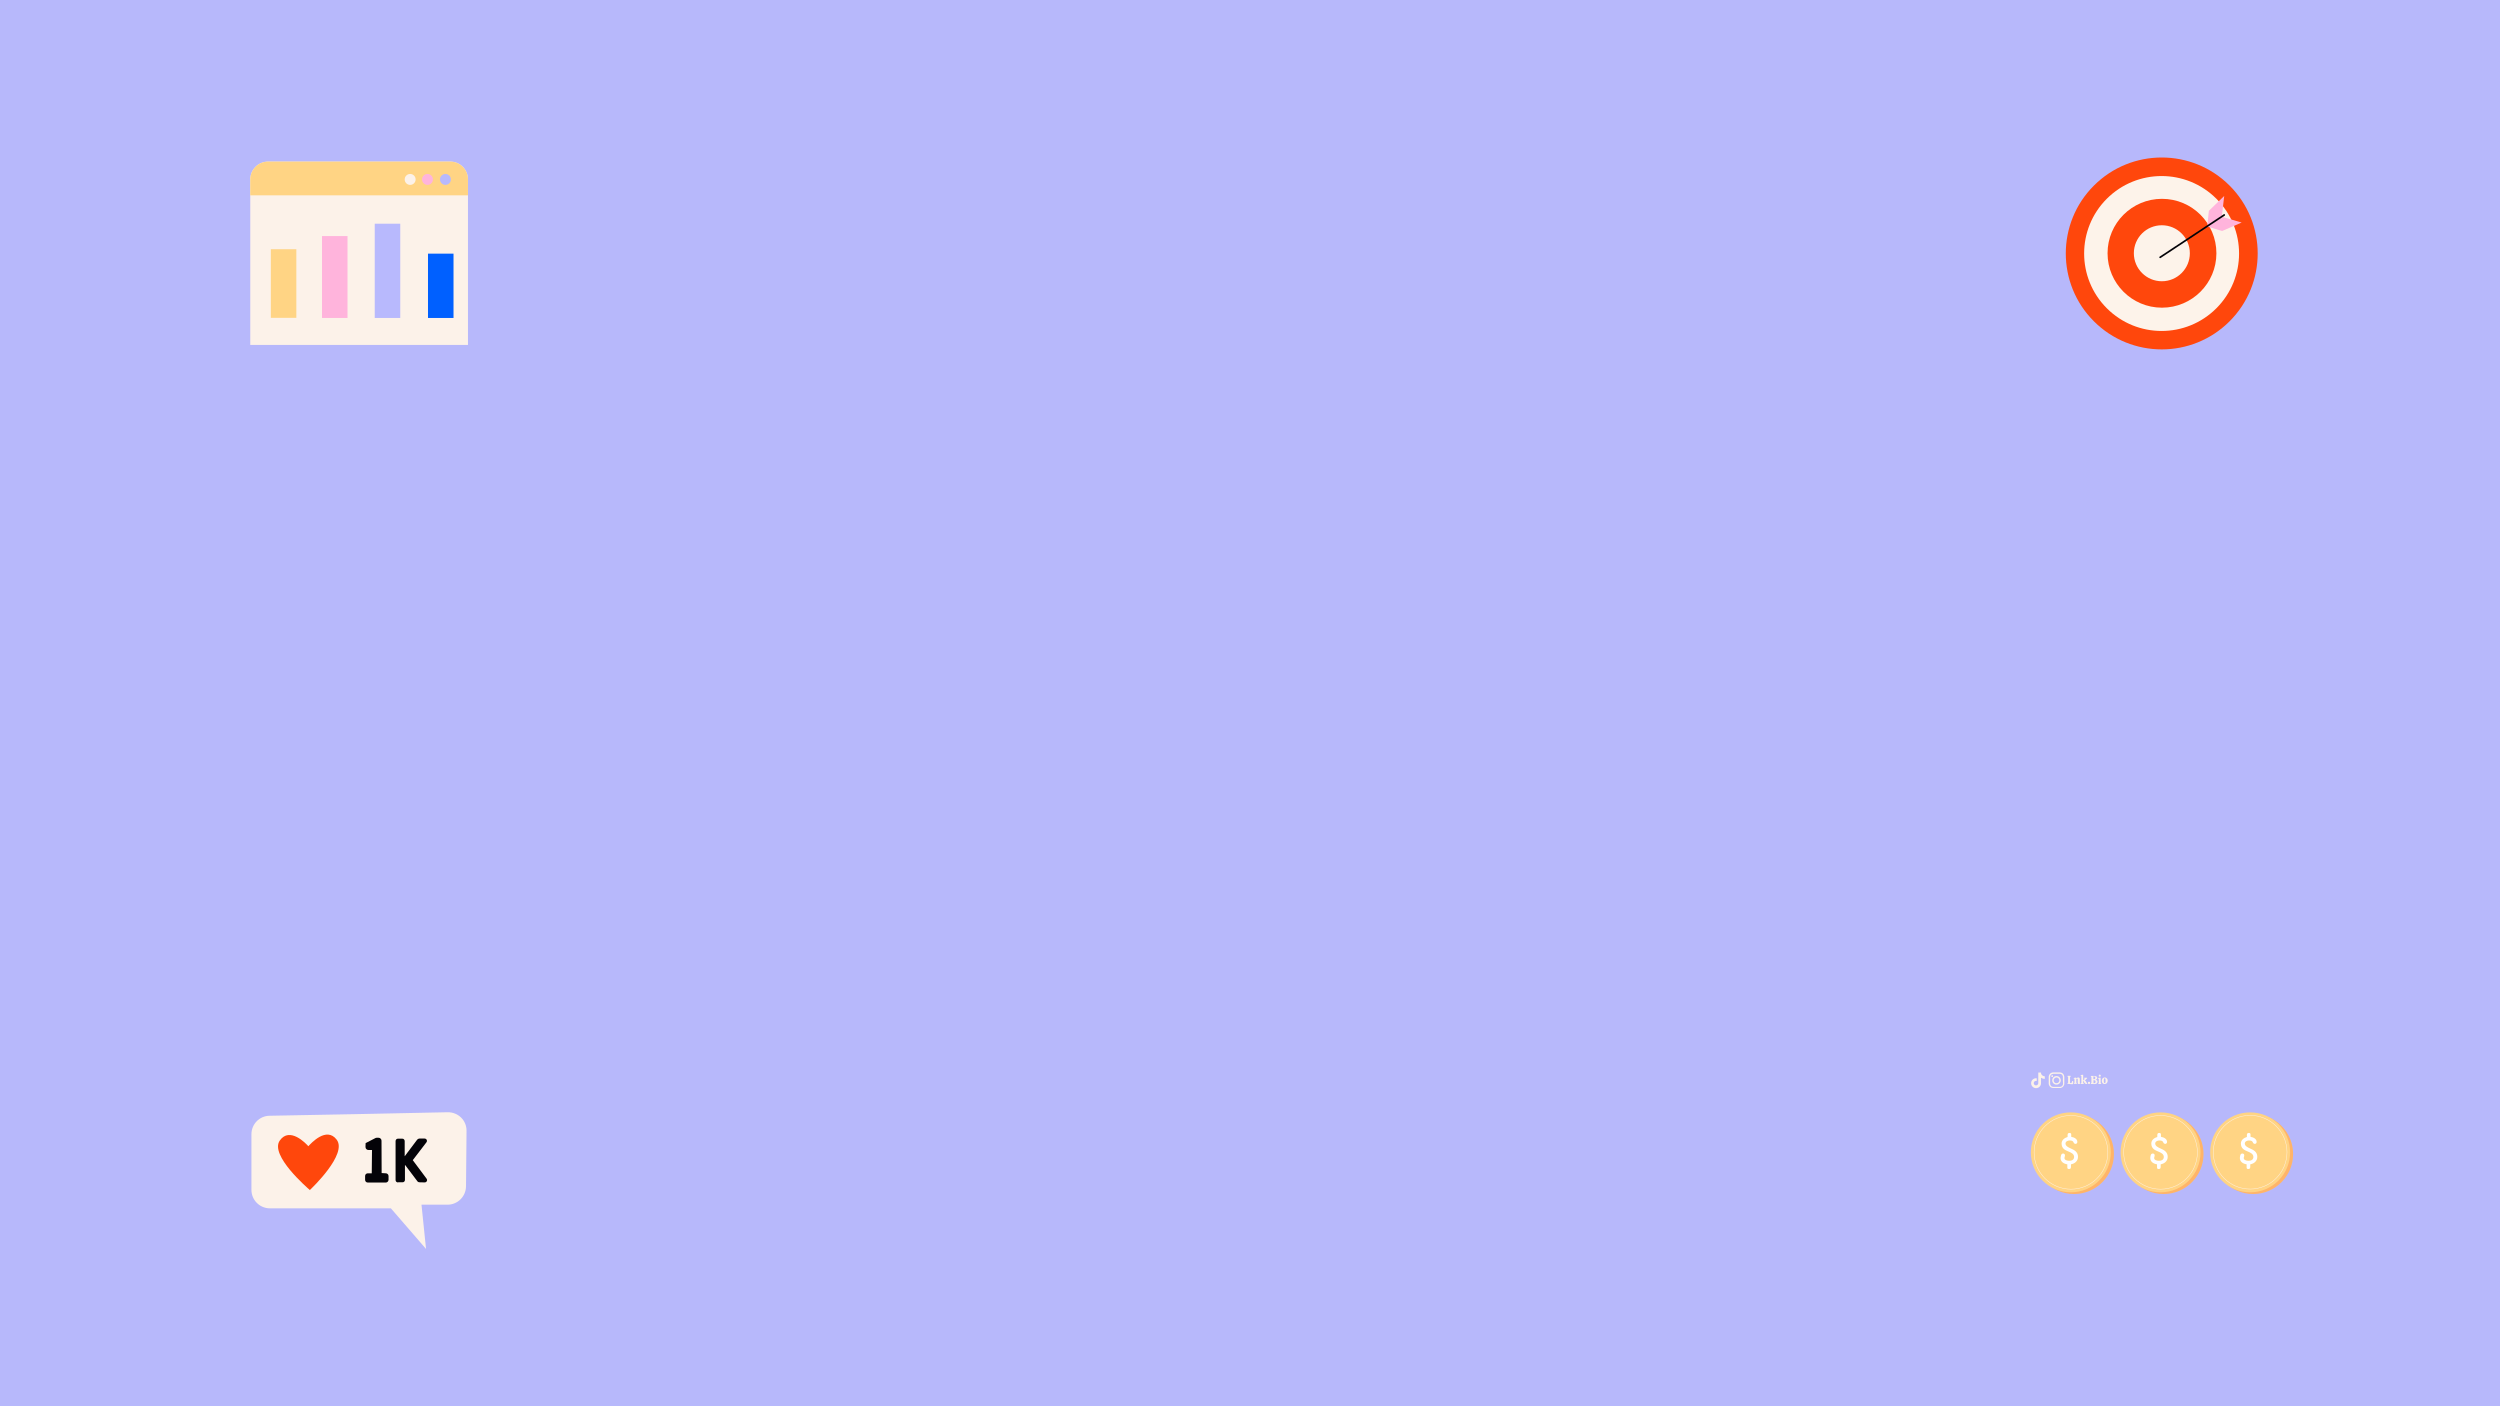 <?xml version="1.0" encoding="utf-8"?>
<!-- Generator: Adobe Illustrator 26.3.1, SVG Export Plug-In . SVG Version: 6.00 Build 0)  -->
<svg version="1.1" id="Layer_2_00000093136038417630363960000007523810163431952819_"
	 xmlns="http://www.w3.org/2000/svg" xmlns:xlink="http://www.w3.org/1999/xlink" x="0px" y="0px" viewBox="0 0 1920 1080"
	 style="enable-background:new 0 0 1920 1080;" xml:space="preserve">
<style type="text/css">
	.st0{fill:#B7B8FB;}
	.st1{fill:#FCF2E9;}
	.st2{fill:#FF470C;}
	.st3{fill:#FDF3EA;}
	.st4{fill:#FFB4DC;}
	.st5{fill:none;stroke:#040308;stroke-width:1.312;stroke-linecap:round;stroke-linejoin:round;stroke-miterlimit:10;}
	.st6{fill:#040308;}
	.st7{fill:#FFD484;}
	.st8{opacity:0.22;fill:#FF470C;enable-background:new    ;}
	.st9{fill:none;stroke:#FDF3EA;stroke-width:0.332;stroke-miterlimit:10;}
	.st10{fill:#FFFFFF;}
	.st11{fill:none;stroke:#FDF3EA;stroke-width:0.332;stroke-miterlimit:9.999;}
	.st12{fill:none;stroke:#FDF3EA;stroke-width:0.332;stroke-miterlimit:10;}
	.st13{fill:#B8B9FD;}
	.st14{fill:#0060FF;}
</style>
<rect class="st0" width="1920" height="1080"/>
<g id="Popular_Chips_1_">
	<g>
		<g>
			<path class="st1" d="M1588,832.4c-0.1-0.1-0.1-0.2-0.2-0.3c0-0.1,0-0.2,0-0.3c0.2,0,0.3,0,0.4-0.1s0.1-0.2,0.1-0.3v-4.2
				c0-0.2,0-0.3-0.1-0.3c-0.1-0.1-0.2-0.1-0.4-0.1c0-0.1,0-0.2,0-0.3s0.1-0.2,0.2-0.3h2.2c0.1,0.1,0.2,0.3,0.2,0.6
				c-0.2,0-0.4,0-0.5,0.1s-0.1,0.2-0.1,0.4v4.5h0.3c0.4,0,0.8-0.1,1-0.4s0.3-0.7,0.3-1.2h0.6c0.1,0.1,0.2,0.2,0.2,0.5
				c0.1,0.3,0.1,0.5,0.1,0.8c0,0.4-0.1,0.7-0.2,0.9s-0.4,0.3-0.7,0.3L1588,832.4L1588,832.4z"/>
			<path class="st1" d="M1597.7,832.2c-0.1,0.1-0.2,0.2-0.5,0.2c-0.2,0-0.4,0.1-0.7,0.1c-0.3,0-0.4,0-0.6-0.1
				c-0.1-0.1-0.2-0.2-0.2-0.5v-2.8c0-0.2,0-0.4-0.1-0.5s-0.2-0.2-0.4-0.2c-0.2,0-0.5,0.1-0.6,0.3v2.7c0,0.2,0,0.3,0.1,0.4
				c0.1,0.1,0.2,0.1,0.4,0.1c0,0.2-0.1,0.3-0.2,0.5h-2c-0.1-0.1-0.2-0.3-0.2-0.5c0.2,0,0.3,0,0.4-0.1s0.1-0.2,0.1-0.4v-2.6
				c0-0.2,0-0.3-0.1-0.3c-0.1-0.1-0.2-0.1-0.5-0.1V828c0.2-0.1,0.5-0.2,0.8-0.3s0.6-0.1,0.8-0.1c0.1,0,0.2,0,0.3,0.1
				c0.1,0.1,0.1,0.2,0.1,0.5c0.2-0.2,0.3-0.3,0.6-0.5c0.2-0.1,0.5-0.2,0.8-0.2c0.4,0,0.8,0.1,1,0.3s0.3,0.6,0.3,1.1v2.5
				c0,0.3,0.1,0.5,0.4,0.5L1597.7,832.2z"/>
			<path class="st1" d="M1603.1,832.1c0,0.1-0.1,0.2-0.2,0.3s-0.3,0.1-0.6,0.1c-0.3,0-0.6-0.1-0.8-0.2c-0.2-0.1-0.4-0.3-0.5-0.5
				s-0.2-0.4-0.4-0.7c-0.1-0.3-0.2-0.5-0.3-0.7c-0.1-0.2-0.2-0.3-0.4-0.3v1.4c0,0.2,0,0.3,0.1,0.4c0.1,0.1,0.2,0.1,0.4,0.1
				c0,0.2-0.1,0.3-0.2,0.5h-2c-0.1-0.1-0.2-0.3-0.2-0.5c0.2,0,0.3,0,0.4-0.1s0.1-0.2,0.1-0.4v-4.9c0-0.2,0-0.3-0.1-0.3
				c-0.1-0.1-0.2-0.1-0.5-0.1v-0.4c0.2-0.1,0.5-0.2,0.8-0.3s0.6-0.1,0.8-0.1c0.1,0,0.2,0,0.3,0.1c0.1,0.1,0.1,0.2,0.1,0.3v4l1-1
				c0.1-0.1,0.2-0.2,0.2-0.3s-0.1-0.2-0.2-0.2s-0.2-0.1-0.4-0.1c0-0.1,0-0.2,0.1-0.3c0-0.1,0.1-0.2,0.2-0.2h2
				c0.1,0.1,0.2,0.3,0.2,0.5c-0.1,0-0.3,0-0.3,0.1c-0.1,0-0.2,0.1-0.2,0.2l-1.4,1.4c0.2,0,0.4,0.1,0.6,0.2c0.2,0.1,0.3,0.3,0.4,0.5
				c0.2,0.3,0.2,0.4,0.2,0.4c0.2,0.4,0.4,0.6,0.4,0.7C1602.8,831.8,1602.9,831.9,1603.1,832.1L1603.1,832.1z"/>
			<path class="st1" d="M1605,832.3c-0.2,0.2-0.4,0.2-0.6,0.2c-0.3,0-0.5-0.1-0.7-0.2c-0.2-0.2-0.2-0.4-0.2-0.6
				c0-0.3,0.1-0.5,0.2-0.7c0.2-0.2,0.4-0.2,0.7-0.2c0.3,0,0.5,0.1,0.6,0.2c0.2,0.2,0.2,0.4,0.2,0.7
				C1605.2,831.9,1605.1,832.1,1605,832.3z"/>
			<path class="st1" d="M1607.5,832.5c-0.7,0-1.2,0-1.6,0c-0.1-0.2-0.2-0.4-0.2-0.6c0.2,0,0.3,0,0.4-0.1s0.1-0.2,0.1-0.3v-4.2
				c0-0.2,0-0.3-0.1-0.3c-0.1-0.1-0.2-0.1-0.4-0.1c0-0.2,0.1-0.4,0.2-0.6c0.3,0,0.8,0,1.6,0c0.3,0,0.5,0,0.6,0c0.9,0,1.6,0.2,2,0.4
				c0.4,0.3,0.6,0.7,0.6,1.1c0,0.4-0.1,0.6-0.3,0.9c-0.2,0.2-0.5,0.4-0.9,0.6c0.5,0.1,0.9,0.3,1.1,0.5s0.3,0.6,0.3,1
				c0,1.2-0.9,1.8-2.7,1.8C1608,832.5,1607.8,832.5,1607.5,832.5z M1609.2,827.8c0-0.3-0.1-0.6-0.3-0.8c-0.2-0.2-0.5-0.3-0.8-0.3
				c-0.2,0-0.3,0-0.4,0v2.1c0.1,0,0.2,0,0.3,0C1608.8,828.9,1609.2,828.5,1609.2,827.8z M1609.4,830.8c0-0.4-0.1-0.7-0.3-0.9
				s-0.6-0.3-1-0.3h-0.3v2.3c0.2,0,0.3,0,0.4,0C1609,831.9,1609.4,831.5,1609.4,830.8z"/>
			<path class="st1" d="M1613.3,831.5c0,0.2,0,0.3,0.1,0.4s0.2,0.1,0.4,0.1c0,0.2-0.1,0.4-0.2,0.5h-2c-0.1-0.1-0.2-0.3-0.2-0.5
				c0.2,0,0.3,0,0.4-0.1s0.1-0.2,0.1-0.4v-2.6c0-0.2,0-0.3-0.1-0.4c-0.1-0.1-0.2-0.1-0.5-0.1V828c0.1-0.1,0.4-0.2,0.7-0.3
				c0.3-0.1,0.6-0.1,0.9-0.1c0.1,0,0.2,0,0.3,0.1c0.1,0.1,0.1,0.2,0.1,0.3L1613.3,831.5L1613.3,831.5z M1613.2,826.7
				c-0.2,0.2-0.4,0.2-0.6,0.2s-0.5-0.1-0.6-0.2c-0.2-0.1-0.2-0.4-0.2-0.6s0.1-0.5,0.2-0.6c0.2-0.2,0.4-0.2,0.6-0.2s0.5,0.1,0.6,0.2
				c0.2,0.2,0.2,0.4,0.2,0.6C1613.4,826.4,1613.4,826.6,1613.2,826.7z"/>
			<path class="st1" d="M1614.8,831.9c-0.4-0.4-0.6-1-0.6-1.8c0-0.5,0.1-1,0.3-1.4c0.2-0.4,0.4-0.7,0.8-0.9c0.3-0.2,0.7-0.3,1.2-0.3
				c0.4,0,0.8,0.1,1.1,0.3c0.3,0.2,0.6,0.5,0.8,0.8c0.2,0.4,0.3,0.8,0.3,1.3s-0.1,1-0.3,1.4c-0.2,0.4-0.5,0.7-0.8,0.9
				s-0.7,0.3-1.2,0.3C1615.7,832.6,1615.2,832.3,1614.8,831.9z M1616.9,831.5c0.1-0.2,0.2-0.7,0.2-1.3c0-0.5,0-1-0.1-1.3
				s-0.1-0.5-0.2-0.6s-0.2-0.2-0.4-0.2c-0.2,0-0.4,0.1-0.5,0.4s-0.2,0.7-0.2,1.3c0,0.5,0,1,0.1,1.2c0,0.3,0.1,0.5,0.2,0.6
				s0.2,0.2,0.4,0.2C1616.6,831.9,1616.8,831.8,1616.9,831.5z"/>
		</g>
	</g>
	<g>
		<path class="st1" d="M1585.4,829.7c0,0.8,0,1.6,0,2.3c0,0.5,0,0.9-0.2,1.3c-0.5,1.3-1.4,2-2.8,2.3c-0.1,0-0.2,0-0.4,0
			c-1.8,0-3.5,0-5.2,0c-1.4,0-2.9-1-3.3-2.7c0-0.2-0.1-0.5-0.1-0.7c0-1.7,0-3.4,0-5.1c0-0.5,0.1-1.1,0.4-1.6c0.6-1.2,1.6-1.8,3-1.9
			c1.3,0,2.7,0,4,0c0.4,0,0.8,0,1.2,0c1.6,0,3,1.2,3.3,2.8c0,0.3,0.1,0.6,0.1,0.8C1585.4,828.1,1585.4,828.9,1585.4,829.7
			L1585.4,829.7z M1584.3,829.7L1584.3,829.7c0-0.8,0-1.6,0-2.4c0-0.2,0-0.3,0-0.5c-0.2-1-0.7-1.7-1.6-2c-0.3-0.1-0.5-0.1-0.8-0.1
			c-1.7,0-3.3,0-4.9,0c-0.2,0-0.4,0-0.6,0.1c-0.9,0.2-1.5,0.7-1.8,1.6c-0.1,0.2-0.1,0.4-0.1,0.7c0,0.4,0,0.7,0,1.1
			c0,1.1,0,2.3,0,3.4c0,0.3,0,0.6,0,0.9c0.1,0.7,0.4,1.2,0.9,1.7c0.5,0.3,1,0.5,1.6,0.5c1.6,0,3.2,0,4.9,0c0.1,0,0.2,0,0.2,0
			c1,0,1.9-0.7,2.2-1.7c0.1-0.2,0.1-0.5,0.1-0.8C1584.3,831.4,1584.3,830.6,1584.3,829.7z"/>
		<path class="st1" d="M1582.7,829.7c0,1.6-1.3,3.3-3.3,3.3c-1.9,0-3.3-1.5-3.3-3.3c0-1.9,1.5-3.3,3.3-3.3
			C1581.4,826.4,1582.7,828.1,1582.7,829.7z M1579.4,831.9c1.1,0,2.2-0.8,2.2-2.2c0-1.2-1-2.2-2.2-2.2c-0.9,0-2.2,0.8-2.2,2.2
			S1578.3,832,1579.4,831.9z"/>
		<path class="st1" d="M1576.8,826.5c0,0.4-0.3,0.7-0.7,0.7c-0.4,0-0.7-0.2-0.7-0.7c0-0.4,0.3-0.7,0.7-0.8
			C1576.5,825.8,1576.8,826.1,1576.8,826.5z"/>
	</g>
	<path class="st1" d="M1570.4,828.6c-1,0-2-0.3-2.9-0.9v4.2c0,2.1-1.7,3.8-3.8,3.8c-2.1,0-3.8-1.7-3.8-3.8s1.7-3.8,3.8-3.8
		c0.2,0,0.3,0,0.5,0v2.1c-0.9-0.3-1.9,0.2-2.2,1.1c-0.3,0.9,0.2,1.9,1.1,2.2s1.9-0.2,2.2-1.1c0.1-0.2,0.1-0.4,0.1-0.5v-8.2h2.1
		c0,0.2,0,0.4,0,0.5l0,0c0.1,0.8,0.6,1.5,1.3,1.9c0.5,0.3,1,0.5,1.6,0.5L1570.4,828.6L1570.4,828.6L1570.4,828.6z"/>
</g>
<g>
	<g>
		
			<ellipse transform="matrix(0.707 -0.707 0.707 0.707 348.804 1231.039)" class="st2" cx="1660.4" cy="194.5" rx="73.7" ry="73.7"/>
		
			<ellipse transform="matrix(0.707 -0.707 0.707 0.707 348.766 1231.013)" class="st3" cx="1660.3" cy="194.5" rx="59.5" ry="59.5"/>
		<circle class="st2" cx="1660.4" cy="194.5" r="41.8"/>
		<path class="st3" d="M1681.8,194.5c0,11.8-9.6,21.5-21.5,21.5c-11.8,0-21.5-9.6-21.5-21.5c0-11.9,9.6-21.5,21.5-21.5
			S1681.8,182.7,1681.8,194.5z"/>
	</g>
	<g>
		<polygon class="st4" points="1706.7,166.6 1721.6,170.9 1706.6,177.4 1695.2,174 		"/>
		<polygon class="st4" points="1706.4,165.9 1708.2,150.5 1696.4,161.9 1695.2,173.7 		"/>
		<line class="st5" x1="1659" y1="197.6" x2="1708.2" y2="165.1"/>
	</g>
</g>
<g>
	<g>
		<g>
			<path class="st1" d="M358.3,868.5l-0.4,42.6c-0.1,7.8-6.4,14.1-14.2,14.1h-20l3.5,34l-27-31.2h-92.9c-7.8,0-14.2-6.3-14.2-14.2
				v-42.7c0-7.8,6.2-14.1,13.9-14.2c30.9-0.6,105-1.9,136.6-2.7C351.8,854,358.4,860.4,358.3,868.5z"/>
		</g>
	</g>
	<g>
		<g>
			<g>
				<path class="st2" d="M258.6,875.3c-7.9-10.5-19.9,3-21.8,5c-1.8-2.1-14.3-15.2-21.9-4.4c-8,11.3,21.4,36.6,23,38v0.1l0,0h0.1
					c0,0,0,0,0-0.1C239.6,912.4,266.9,886.4,258.6,875.3z"/>
			</g>
		</g>
		<g>
			<g>
				<path class="st6" d="M293.1,900.9l3.2,0.2c1,0,2.1,0.8,2.1,2.1v2.9c0,1-0.9,2.1-2.1,2.1h-13.8c-1.3,0-2.1-1-2.1-2.1v-2.9
					c0-1.3,1-2.1,2.1-2.1h3l0.2-17.9h-2.7c-1.3,0-2.3-1-2.3-2.3v-0.2c0-1.6,0.1-2.8,0.1-2.8l7.4-3.8c0.3-0.2,0.7-0.3,1.1-0.3h1.4
					c0.6,0,1.2,0.2,1.6,0.7c0.5,0.4,0.7,1,0.7,1.6L293.1,900.9L293.1,900.9z"/>
			</g>
			<g>
				<path class="st6" d="M305.6,908.1c-1,0-1.8-0.8-1.8-1.8v-29.9c0-1.1,0.8-1.9,1.8-1.9h3.4c1,0,1.8,0.8,1.8,1.9v11.5h0.1l9.4-12.5
					c0.5-0.6,1.2-1,2-1h3.8c1,0,1.8,0.8,1.8,1.8c0,0.4-0.2,0.8-0.4,1.1L317,891l10.6,14.2c0.2,0.3,0.4,0.7,0.4,1.1
					c0,1-0.8,1.8-1.8,1.8l-3.9-0.1c-0.8,0-1.5-0.3-1.9-1l-9.2-12.2h-0.2v11.4c0,1-0.8,1.8-1.8,1.8h-3.4V908.1z"/>
			</g>
		</g>
	</g>
</g>
<g>
	<g>
		<g>
			<circle class="st7" cx="1592.8" cy="886.3" r="30.7"/>
			<circle class="st8" cx="1592.8" cy="886.3" r="30.7"/>
			<circle class="st7" cx="1590.4" cy="885" r="30.7"/>
			<ellipse class="st9" cx="1590.5" cy="885" rx="28.3" ry="28.3"/>
		</g>
		<g>
			<path class="st10" d="M1584.5,885.9c0.8,0,1.4,0.6,1.4,1.4c0,0.4-0.1,0.8-0.2,1.1c-0.1,0.3-0.2,0.6-0.2,1c0,1.5,2,2.1,3.6,2.1
				c1.9,0,3.8-0.7,3.8-3c0-2.3-2.3-3.3-4.2-4.1c-2.5-1-5.4-2.2-5.4-6.2c0-2.6,2.2-4.3,4.6-5v-1.2c0-1.1,0.2-1.9,1.4-1.9
				c0.8,0,1.4,0.2,1.4,1.2c0,0.5,0,1.2,0,1.8c2.1,0.3,4.7,1.5,4.7,3.9c0,1-0.7,1.5-1.4,1.5s-1.5-0.6-1.6-1.4c-0.6-1.1-1.8-1.2-3-1.2
				c-1.2,0-3.1,0.7-3.1,2.3c0,1.9,2,2.9,4,3.8c2.6,1.1,5.6,2.6,5.6,6.4c0,3.4-2.6,5.3-5.4,5.8v1.7c0,1.1-0.2,1.9-1.4,1.9
				c-0.9,0-1.4-0.2-1.4-1.2c0-0.6,0-1.6,0-2.4c-2.7-0.4-5.2-1.9-5.2-4.9C1582.8,887.8,1582.8,885.9,1584.5,885.9z"/>
		</g>
	</g>
	<g>
		<g>
			<circle class="st7" cx="1661.6" cy="886.3" r="30.7"/>
			<circle class="st8" cx="1661.6" cy="886.3" r="30.7"/>
			<circle class="st7" cx="1659.3" cy="885" r="30.7"/>
			<ellipse class="st11" cx="1659.3" cy="885" rx="28.3" ry="28.3"/>
		</g>
		<g>
			<path class="st10" d="M1653.4,885.9c0.8,0,1.4,0.6,1.4,1.4c0,0.4-0.1,0.8-0.2,1.1s-0.2,0.6-0.2,1c0,1.5,2,2.1,3.6,2.1
				c1.9,0,3.8-0.7,3.8-3c0-2.3-2.3-3.3-4.2-4.1c-2.5-1-5.4-2.2-5.4-6.2c0-2.6,2.2-4.3,4.6-5v-1.2c0-1.1,0.2-1.9,1.4-1.9
				c0.8,0,1.4,0.2,1.4,1.2c0,0.5,0,1.2,0,1.8c2.1,0.3,4.7,1.5,4.7,3.9c0,1-0.7,1.5-1.4,1.5c-0.7,0-1.5-0.6-1.6-1.4
				c-0.6-1.1-1.8-1.2-3-1.2c-1.2,0-3.1,0.7-3.1,2.3c0,1.9,2,2.9,4,3.8c2.6,1.1,5.6,2.6,5.6,6.4c0,3.4-2.6,5.3-5.4,5.8v1.7
				c0,1.1-0.2,1.9-1.4,1.9c-0.9,0-1.4-0.2-1.4-1.2c0-0.6,0-1.6,0-2.4c-2.7-0.4-5.2-1.9-5.2-4.9
				C1651.6,887.8,1651.6,885.9,1653.4,885.9z"/>
		</g>
	</g>
	<g>
		<g>
			<circle class="st7" cx="1730.4" cy="886.3" r="30.7"/>
			<circle class="st8" cx="1730.4" cy="886.3" r="30.7"/>
			<circle class="st7" cx="1728.1" cy="885" r="30.7"/>
			<ellipse class="st12" cx="1728.1" cy="884.9" rx="28.3" ry="28.3"/>
		</g>
		<g>
			<path class="st10" d="M1722.2,885.9c0.8,0,1.4,0.6,1.4,1.4c0,0.4-0.1,0.8-0.2,1.1s-0.2,0.6-0.2,1c0,1.5,2,2.1,3.6,2.1
				c1.9,0,3.8-0.7,3.8-3c0-2.3-2.3-3.3-4.2-4.1c-2.5-1-5.4-2.2-5.4-6.2c0-2.6,2.2-4.3,4.6-5v-1.2c0-1.1,0.2-1.9,1.4-1.9
				c0.8,0,1.4,0.2,1.4,1.2c0,0.5,0,1.2,0,1.8c2.1,0.3,4.7,1.5,4.7,3.9c0,1-0.7,1.5-1.4,1.5c-0.7,0-1.5-0.6-1.6-1.4
				c-0.6-1.1-1.8-1.2-3-1.2c-1.2,0-3.1,0.7-3.1,2.3c0,1.9,2,2.9,4,3.8c2.6,1.1,5.6,2.6,5.6,6.4c0,3.4-2.6,5.3-5.4,5.8v1.7
				c0,1.1-0.2,1.9-1.4,1.9c-0.9,0-1.4-0.2-1.4-1.2c0-0.6,0-1.6,0-2.4c-2.7-0.4-5.2-1.9-5.2-4.9
				C1720.4,887.8,1720.4,885.9,1722.2,885.9z"/>
		</g>
	</g>
</g>
<g>
	<g>
		<path class="st1" d="M359.4,137.8v127.1H192.2V137.8c0-7.5,6.1-13.7,13.7-13.7h139.9C353.3,124.1,359.4,130.2,359.4,137.8z"/>
		<path class="st7" d="M359.4,137.8V150H192.2v-12.2c0-7.5,6.1-13.7,13.7-13.7h139.9C353.3,124.1,359.4,130.2,359.4,137.8z"/>
		<g>
			<circle class="st1" cx="315" cy="137.8" r="4.2"/>
			<circle class="st4" cx="328.3" cy="137.8" r="4.2"/>
			<circle class="st13" cx="342.1" cy="137.8" r="4.2"/>
		</g>
	</g>
	<g>
		<rect x="208" y="191.4" class="st7" width="19.6" height="52.7"/>
		<rect x="247.3" y="181.3" class="st4" width="19.6" height="62.9"/>
		<rect x="287.8" y="171.8" class="st13" width="19.6" height="72.4"/>
		<rect x="328.7" y="194.8" class="st14" width="19.6" height="49.4"/>
	</g>
</g>
</svg>
